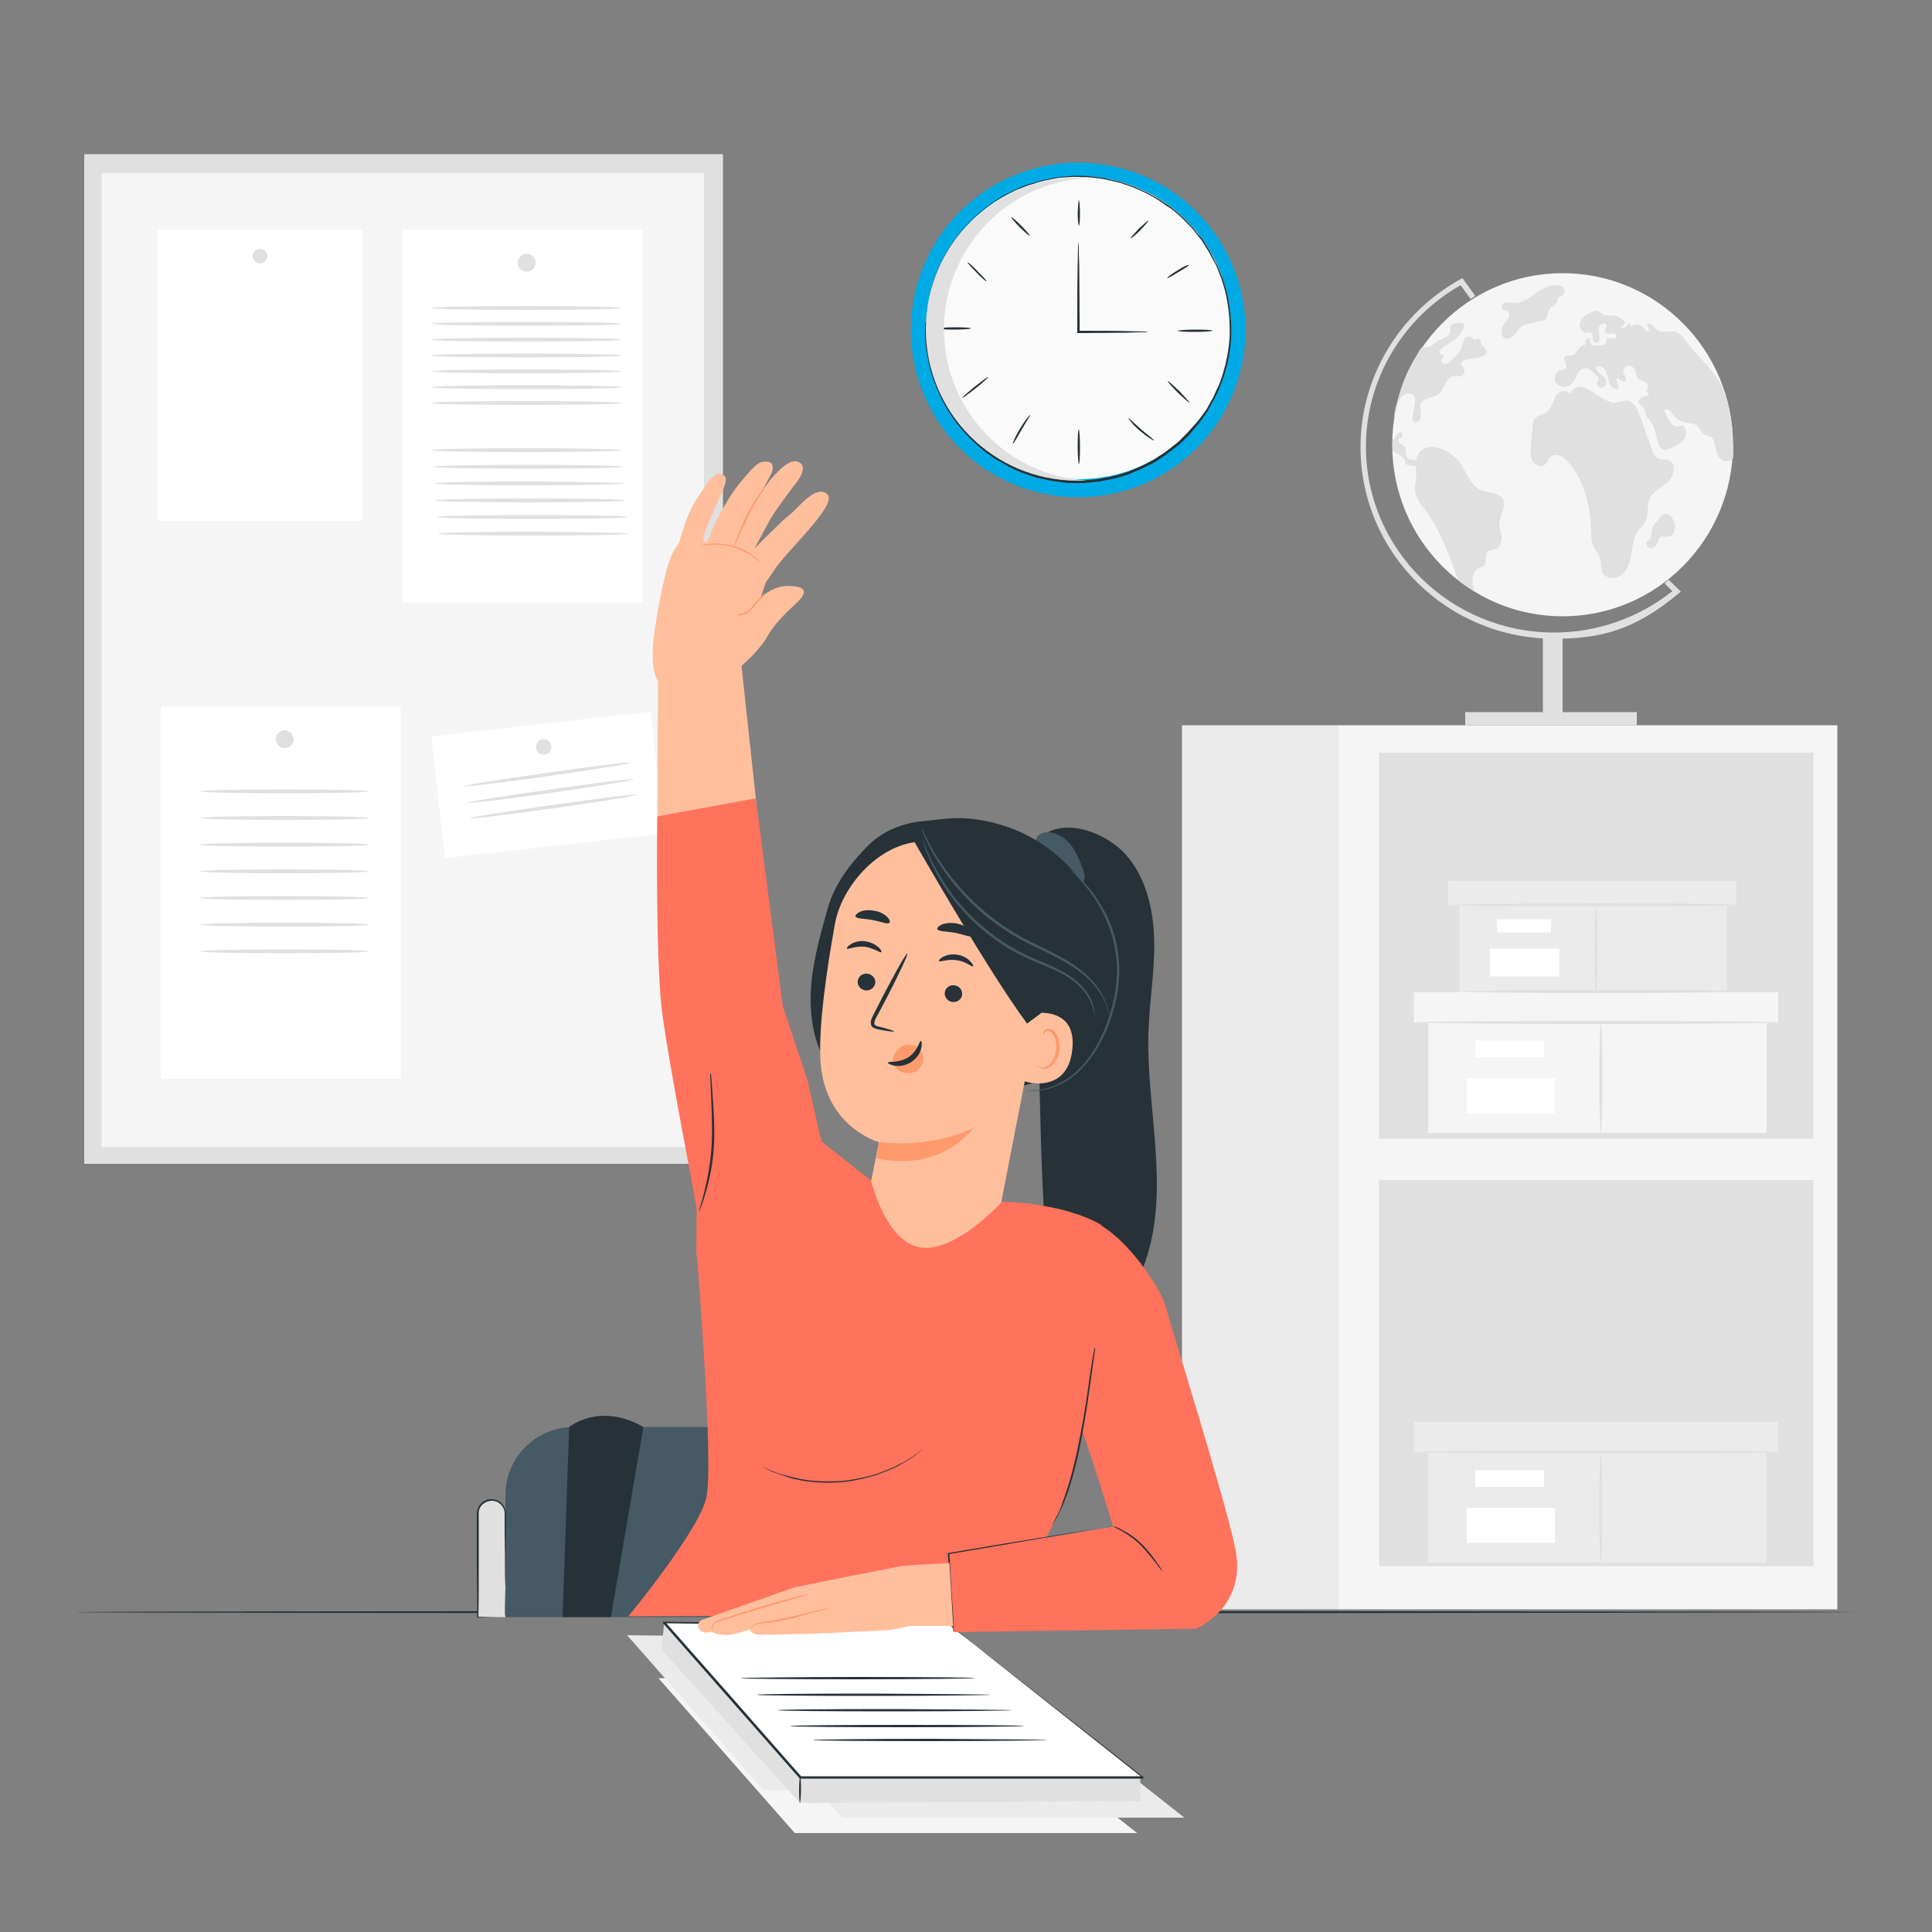 <?xml version="1.0" encoding="utf-8"?>
<!-- Generator: Adobe Illustrator 24.2.3, SVG Export Plug-In . SVG Version: 6.00 Build 0)  -->
<!DOCTYPE svg PUBLIC "-//W3C//DTD SVG 1.1//EN" "http://www.w3.org/Graphics/SVG/1.1/DTD/svg11.dtd">
<svg version="1.1" id="Layer_1" xmlns:x="http://ns.adobe.com/Extensibility/1.0/" xmlns:i="http://ns.adobe.com/AdobeIllustrator/10.0/" xmlns:graph="http://ns.adobe.com/Graphs/1.0/"
	 xmlns="http://www.w3.org/2000/svg" xmlns:xlink="http://www.w3.org/1999/xlink" x="0px" y="0px" viewBox="0 0 500 500"
	 style="enable-background:new 0 0 500 500;" xml:space="preserve">
<rect x="0" y="0" width="500" height="500" fill="#808080" stroke="none"/>
<style type="text/css">
	.st0{fill:#EBEBEB;}
	.st1{fill:#F5F5F5;}
	.st2{fill:#E0E0E0;}
	.st3{fill:#FFFFFF;}
	.st4{display:none;}
	.st5{display:inline;fill:#F5F5F5;}
	.st6{fill:#263238;}
	.st7{fill:#00AAE4;}
	.st8{fill:#FAFAFA;}
	.st9{fill:#455A64;}
	.st10{fill:#FFBF9D;}
	.st11{fill:#FF9A6C;}
	.st12{fill:#FF725C;}
</style>
<g id="Background_Complete">
	<g>
		<g>
			<g>
				<g>
					<g>
						<rect x="305.9" y="187.7" class="st0" width="40.8" height="228.8"/>
					</g>
				</g>
			</g>
			<g>
				<g>
					<g>
						<rect x="346.5" y="187.7" class="st1" width="129" height="228.8"/>
					</g>
				</g>
			</g>
			<g>
				<g>
					<g>
						<rect x="356.9" y="194.8" class="st2" width="112.4" height="99.9"/>
					</g>
				</g>
			</g>
			<g>
				<g>
					<g>
						<rect x="356.9" y="305.4" class="st2" width="112.4" height="99.9"/>
					</g>
				</g>
			</g>
			<g>
				<g>
					<g>
						<g>
							<g>
								<g>
									<g>
										<g>
											<g>
												<g>
													<g>
														<polygon class="st1" points="369.6,264.7 369.6,293.2 411.2,293.2 457.2,293.2 457.2,264.7 														"/>
													</g>
												</g>
											</g>
										</g>
									</g>
								</g>
							</g>
						</g>
						<g>
							<g>
								<g>
									<g>
										<g>
											<g>
												<g>
													<g>
														<polygon class="st1" points="365.9,256.8 365.9,264.7 460.2,264.7 460.2,256.8 411.2,256.8 														"/>
													</g>
												</g>
											</g>
										</g>
									</g>
								</g>
							</g>
						</g>
						<g>
							<g>
								<g>
									<g>
										<g>
											<g>
												<g>
													<g>
														<polygon class="st1" points="413.1,293.2 457.2,293.2 457.2,264.7 460.2,264.7 460.2,256.8 411.2,256.8 411.2,264 
																													"/>
													</g>
												</g>
											</g>
										</g>
									</g>
								</g>
							</g>
						</g>
						<g>
							<g>
								<g>
									<g>
										<g>
											<g>
												<g>
													<g>
														<rect x="381.8" y="269.3" class="st3" width="17.8" height="4.3"/>
													</g>
												</g>
											</g>
										</g>
									</g>
								</g>
							</g>
						</g>
						<g>
							<g>
								<g>
									<g>
										<g>
											<g>
												<g>
													<g>
														<rect x="379.6" y="279" class="st3" width="22.8" height="9.1"/>
													</g>
												</g>
											</g>
										</g>
									</g>
								</g>
							</g>
						</g>
					</g>
				</g>
				<g>
					<g>
						<g>
							<g>
								<path class="st2" d="M461,264.6c0,0.2-21.2,0.4-47.3,0.4c-26.1,0-47.3-0.2-47.3-0.4c0-0.2,21.2-0.4,47.3-0.4
									S461,264.4,461,264.6z"/>
							</g>
						</g>
					</g>
				</g>
				<g>
					<g>
						<g>
							<g>
								<path class="st2" d="M414.3,293.1c-0.2,0-0.4-6.3-0.4-14.1c0-7.8,0.2-14.1,0.4-14.1s0.4,6.3,0.4,14.1
									C414.7,286.8,414.5,293.1,414.3,293.1z"/>
							</g>
						</g>
					</g>
				</g>
			</g>
			<g>
				<g>
					<g>
						<g>
							<g>
								<g>
									<g>
										<g>
											<g>
												<g>
													<g>
														<polygon class="st0" points="369.6,375.9 369.6,404.4 411.2,404.4 457.2,404.4 457.2,375.9 														"/>
													</g>
												</g>
											</g>
										</g>
									</g>
								</g>
							</g>
						</g>
						<g>
							<g>
								<g>
									<g>
										<g>
											<g>
												<g>
													<g>
														<polygon class="st0" points="365.9,368 365.9,375.9 460.2,375.9 460.2,368 411.2,368 														"/>
													</g>
												</g>
											</g>
										</g>
									</g>
								</g>
							</g>
						</g>
						<g>
							<g>
								<g>
									<g>
										<g>
											<g>
												<g>
													<g>
														<polygon class="st0" points="413.1,404.4 457.2,404.4 457.2,375.9 460.2,375.9 460.2,368 411.2,368 411.2,375.2 
																													"/>
													</g>
												</g>
											</g>
										</g>
									</g>
								</g>
							</g>
						</g>
						<g>
							<g>
								<g>
									<g>
										<g>
											<g>
												<g>
													<g>
														<rect x="381.8" y="380.5" class="st3" width="17.8" height="4.3"/>
													</g>
												</g>
											</g>
										</g>
									</g>
								</g>
							</g>
						</g>
						<g>
							<g>
								<g>
									<g>
										<g>
											<g>
												<g>
													<g>
														<rect x="379.6" y="390.2" class="st3" width="22.8" height="9.1"/>
													</g>
												</g>
											</g>
										</g>
									</g>
								</g>
							</g>
						</g>
					</g>
				</g>
				<g>
					<g>
						<g>
							<g>
								<path class="st2" d="M460.9,375.8c0,0.2-21.2,0.4-47.3,0.4c-26.1,0-47.3-0.2-47.3-0.4c0-0.2,21.2-0.4,47.3-0.4
									C439.8,375.4,460.9,375.6,460.9,375.8z"/>
							</g>
						</g>
					</g>
				</g>
				<g>
					<g>
						<g>
							<g>
								<path class="st2" d="M414.3,404.3c-0.2,0-0.4-6.3-0.4-14.1c0-7.8,0.2-14.1,0.4-14.1s0.4,6.3,0.4,14.1
									C414.7,398,414.5,404.3,414.3,404.3z"/>
							</g>
						</g>
					</g>
				</g>
			</g>
			<g>
				<g>
					<g>
						<g>
							<g>
								<g>
									<g>
										<g>
											<g>
												<g>
													<g>
														<polygon class="st0" points="377.7,234.3 377.7,256.8 410.6,256.8 446.9,256.8 446.9,234.3 														"/>
													</g>
												</g>
											</g>
										</g>
									</g>
								</g>
							</g>
						</g>
						<g>
							<g>
								<g>
									<g>
										<g>
											<g>
												<g>
													<g>
														<polygon class="st0" points="374.8,228 374.8,234.3 449.3,234.3 449.3,228 410.6,228 														"/>
													</g>
												</g>
											</g>
										</g>
									</g>
								</g>
							</g>
						</g>
						<g>
							<g>
								<g>
									<g>
										<g>
											<g>
												<g>
													<g>
														<polygon class="st0" points="412.1,256.8 446.9,256.8 446.9,234.3 449.3,234.3 449.3,228 410.6,228 410.6,233.7 
																													"/>
													</g>
												</g>
											</g>
										</g>
									</g>
								</g>
							</g>
						</g>
						<g>
							<g>
								<g>
									<g>
										<g>
											<g>
												<g>
													<g>
														<rect x="387.4" y="237.9" class="st3" width="14" height="3.4"/>
													</g>
												</g>
											</g>
										</g>
									</g>
								</g>
							</g>
						</g>
						<g>
							<g>
								<g>
									<g>
										<g>
											<g>
												<g>
													<g>
														<rect x="385.6" y="245.5" class="st3" width="18" height="7.2"/>
													</g>
												</g>
											</g>
										</g>
									</g>
								</g>
							</g>
						</g>
					</g>
				</g>
				<g>
					<g>
						<g>
							<g>
								<path class="st2" d="M449.9,234.2c0,0.2-16.7,0.4-37.4,0.4c-20.7,0-37.4-0.2-37.4-0.4s16.7-0.4,37.4-0.4
									C433.2,233.8,449.9,233.9,449.9,234.2z"/>
							</g>
						</g>
					</g>
				</g>
				<g>
					<g>
						<g>
							<g>
								<path class="st2" d="M413,256.7c-0.2,0-0.4-5-0.4-11.2s0.2-11.2,0.4-11.2c0.2,0,0.4,5,0.4,11.2
									C413.4,251.7,413.2,256.7,413,256.7z"/>
							</g>
						</g>
					</g>
				</g>
				<g>
					<g>
						<g>
							<g>
								<path class="st2" d="M449.7,256.6c0,0.2-16.1,0.4-36,0.4s-36-0.2-36-0.4c0-0.2,16.1-0.4,36-0.4
									C433.6,256.1,449.7,256.3,449.7,256.6z"/>
							</g>
						</g>
					</g>
				</g>
			</g>
		</g>
		<g>
			<g>
				<g>
					<g>
						<polygon class="st2" points="404.4,185 399.3,184.3 399.3,164 404.4,164.7 						"/>
					</g>
				</g>
			</g>
			<g>
				<g>
					<g>
						<path class="st2" d="M402.2,165.3c-27.6,0-50.1-22.2-50.1-49.6c0-18,9.9-34.6,25.8-43.4l0.6-0.3l3.3,4.6l-1.2,0.8l-2.6-3.6
							c-15.1,8.6-24.5,24.5-24.5,41.8c0,26.5,21.8,48.1,48.7,48.1c11.1,0,21.9-3.8,30.6-10.7l-2-2l1-1l3.2,3.1l-0.6,0.5
							C423,163.1,414.3,165.3,402.2,165.3z"/>
					</g>
				</g>
			</g>
			<g>
				<g>
					<g>
						<rect x="379.2" y="184.3" class="st2" width="44.4" height="3.4"/>
					</g>
				</g>
			</g>
			<g>
				<g>
					<ellipse class="st1" cx="404.4" cy="115.1" rx="44.1" ry="44.4"/>
				</g>
				<g>
					<path class="st2" d="M388.1,134.9c0.2-1.9,1.7-3.9,0.9-5.6c-1-1.9-3.8-1.6-5.8-2.5c-2.8-1.2-3.6-4.7-5.4-7.1
						c-1.6-2.2-5.4-4.6-8.3-3.9c-2.1,0.5-2.8,1.7-3,3.3c-0.1,0-0.2,0-0.3,0c-0.8-0.1-1.7-0.1-2.1-0.8c-0.5-0.7,0-1.9-0.5-2.6
						c-0.3-0.4-0.7-0.6-1.1-0.8c-0.4-0.3-0.7-0.8-0.5-1.2c0.2-0.3,0.7-0.4,0.9-0.7c0.2-0.3,0.2-0.6,0-0.9c-0.8-0.9-1.7,1-2.1,1.4
						c-0.1,0.1-0.2,0.2-0.4,0.3l0,0c0,0.1,0,0.2,0,0.2c0,0.3,0,0.5,0,0.8s0,0.5,0,0.8c0,0.2,0,0.4,0,0.6s0,0.4,0,0.6
						c0.5,0.2,0.9,0.4,1.4,0.7c0.9,0.5,1.8,1.2,1.9,2.1c0,0.2,0,0.3,0.1,0.5c0.1,0.1,0.3,0.2,0.4,0.2c0.7,0.2,1.5,0.3,2.2,0.3
						c0,0.9,0.1,1.8,0.1,2.7c0,1.3-0.4,2.5-0.3,3.8c0.2,1.8,1.4,3.3,2.5,4.7c4.1,5.5,6.3,11.8,8.7,18.3l0,0c0.4,0.4,1.1,0.8,1.5,1.2
						c0.4,0.3,0.7,0.5,1.1,0.7c0.4,0.3,0.7,0.5,1.1,0.7c0.3,0.2,0.3,0.2,0.6,0.4c0-0.1,0,0.1,0,0c-1-2.1-1-5.1,1.1-6.1
						c0.4-0.2,0.9-0.3,1.2-0.6c0.9-0.9,0.2-2.7,1.1-3.6c0.5-0.5,1.3-0.5,2-0.7c1.2-0.5,1.5-2,1.5-3.3
						C388.3,137.5,387.9,136.2,388.1,134.9z"/>
				</g>
				<g>
					<path class="st2" d="M363,102.4c0.8-0.7,2.2-0.8,2.9,0.1c0.5,0.6,0.3,1.5,0.2,2.3c-0.2,1-0.3,2.1-0.5,3.1c0,0.3-0.1,0.6,0,0.9
						c0.3,0.7,1.4,0.5,1.8-0.1s0.4-1.4,0.3-2.1s-0.3-1.5,0-2.1c0.7-1.7,3.2-1.4,4.6-2.5c0.9-0.7,1.3-1.8,1.8-2.8s1.4-2,2.5-1.9
						c0.4,0,0.7,0.2,1.1,0.1c1.1,0,1.7-1.6,1-2.4c-0.2-0.2-0.4-0.3-0.5-0.5c-0.2-0.4,0-0.8,0.3-1.1c0.3-0.2,0.8-0.3,1.2-0.4
						c0.9-0.2,1.9-0.3,2.8-0.4c1-0.2,2.4-0.7,2.2-1.7c-0.1-0.9-1.3-1.3-1.5-2.2c0-0.2,0-0.5-0.1-0.7c-0.3-0.6-1.1-0.3-1.7,0
						c-0.2-0.8-1.4-1.2-2.1-0.7c-0.6,0.5-0.6,1.3-0.8,2c-0.5,1.7-1.8,2.9-3.1,4.1c-0.4,0.4-0.9,0.8-1.5,0.8s-1.2-0.6-0.9-1.1
						c0.2-0.3,0.7-0.6,0.6-0.9c-0.1-0.5-0.9-0.5-1.1-0.9c0.3-1.4,1.9-2,3.1-2.7c1.5-0.9,2.6-2.3,3.2-3.9c0.1-0.3,0.2-0.6,0-0.8
						c-0.2-0.3-0.6-0.4-1-0.4c-0.9,0-2.1,0.1-2.4,1c-0.2,0.5,0,1-0.2,1.5c-0.3,1.5-2.3,1.6-3.5,2.5c-0.5,0.3-0.8,0.8-1.4,1.1
						c-0.6,0.3-1.2,0.3-1.9,0.3c-0.1,0-0.4,0-0.5,0c-0.4,0.5-0.7,1-1,1.6c-0.4,0.6-0.7,1.2-1,1.7c-1.6,2.7-2.8,5.6-3.7,8.6
						c-0.3,1-0.6,2.2-0.9,3.2c-0.3,1.1-0.4,2.1-0.6,3.2c0.4-0.9,0.6-2,0.8-2.8C361.9,104.2,362.2,103.1,363,102.4z"/>
				</g>
				<g>
					<path class="st2" d="M400.1,82.5c0.4-0.5,0.3-1.3,0.6-2c0.4-1,1.8-1.4,2.3-2.5c0.2-0.4,0.2-0.9,0.6-1.2c0.3-0.2,0.7-0.3,1-0.5
						c0.6-0.5,0.4-1.6-0.3-2.1c-1.7-1.1-4.9,0.2-6.4,1.3c-1.9,1.4-3.8,3.1-6.4,2.9c-0.7,0-1.4-0.2-2.1,0s-1.1,1.2-0.5,1.7
						c0.3,0.2,0.8,0.2,1.1,0.3c0.7,0.3,0.7,1.3,0.4,1.9c-0.3,0.7-0.9,1.1-1.3,1.8c-0.4,0.6-0.5,1.3-0.5,2c0,0.5,0.2,1,0.6,1.3
						c0.8,0.6,2,0.1,2.7-0.7c0.7-0.8,1.1-1.7,2-2.3c0.4-0.3,0.9-0.4,1.4-0.5c1.1-0.3,2.2-0.5,3.3-0.8
						C399.2,83.1,399.8,82.9,400.1,82.5z"/>
				</g>
				<g>
					<path class="st2" d="M448.5,114.8c0-0.6,0-1.3-0.1-1.9c0-0.6-0.1-1.3-0.1-1.9c0-0.5-0.1-1-0.2-1.5s-0.1-1.1-0.2-1.6
						c-0.3-1.6-0.5-2.9-1-4.4c-0.2-0.6-0.4-1.2-0.6-1.8c-0.2-0.6-0.4-1.1-0.6-1.7l0,0l0,0c-0.2-0.4-0.5-0.8-0.7-1.2
						c-2.4-3.9-6-6.9-8.7-10.6c-0.9-1.2-1.6-2.2-3.1-2.4c-2.3-0.4-3.5,1-5.1-1.2c-0.4-0.6-1.2-1.1-1.9-0.8c0.2,0.5,0.3,0.9,0.5,1.4
						c0,0.1,0.1,0.2,0.1,0.3c0,0.3-0.5,0.4-0.8,0.2c-0.3-0.2-0.4-0.5-0.6-0.8c-0.7-1-2.4-1.2-3.3-0.3c0-0.4-0.3-0.9-0.7-1
						c-0.1,0.9-1.1,1.5-1.9,1.2c-0.1-0.4,0.6-0.5,0.9-0.9c0.2-0.3,0-0.8-0.4-1.1c-0.8-0.7-1.9-1.2-3-1.2c-0.7,0-1.5,0.1-2.1-0.2
						c-0.4-0.2-0.6-0.6-1-0.8c-0.8-0.4-1.7,0-2.5,0.4c-1.1,0.6-2.2,1.3-2.5,2.5c-0.4,1.2,0.5,2.7,1.7,2.6c0.3,0,0.6-0.2,0.9-0.1
						c0.4,0.1,0.6,0.6,0.7,1.1c0,0.4,0,0.9,0.2,1.3s0.8,0.6,1.1,0.2c0.6-0.5,0.5-1.5,0.4-2.2c-0.1-0.8-0.3-1.6,0.2-2.3
						c0.5-0.6,1.8-0.4,1.7,0.3c-0.1,0.5-0.6,0.8-0.6,1.3s0.6,0.7,1.1,0.7s1-0.2,1.4-0.1c0.5,0.1,0.8,0.7,0.5,1.1
						c-0.6,0.7-2.1-0.5-2.4,0.3c-0.1,0.2,0,0.4,0,0.7c-0.1,0.7-0.9,0.9-1.6,1s-1.4,0.1-2-0.1c-0.6-0.3-1-1.1-0.7-1.7
						c-0.3-0.3-0.9,0-1.1,0.4s-0.1,0.8-0.1,1.3c-0.7-0.2-1.4,0.5-1.8,1.1s-0.8,1.3-1.5,1.5s-1.7-0.1-2.1,0.6
						c-0.5,0.8,0.9,1.9,0.4,2.7c-0.3,0.5-0.9,0.5-1.5,0.6c-1.4,0.4-1.9,2.4-0.9,3.5c0.9,1.1,2.9,1,3.9,0c0.7-0.7,1-1.7,1.5-2.6
						s1.5-1.6,2.4-1.4c0.4,0.1,0.7,0.4,1,0.6c0.5,0.4,0.9,0.8,1.4,1.2c0.3,0.3,0.6,0.6,0.6,1c0,0.3-0.3,0.6-0.4,0.9
						c-0.3,0.8,0.9,1.6,1.7,1.2c0.8-0.5,0.9-1.6,0.3-2.4c-0.7-1-2.4-1.5-2.3-2.7c0.8-0.7,2.2,0,2.6,1c0.5,1,0.5,2.1,0.9,3.1
						s1.6,1.9,2.5,1.4c-0.3-0.9-0.5-1.7-0.7-2.6c0.6-0.5,1.3,0.9,2.1,0.7c0.4-0.1,0.5-0.8,0.3-1.2c-0.2-0.4-0.5-0.8-0.6-1.3
						c-0.1-0.9,0.8-1.6,1.7-1.5c0.9,0.1,1.5,1,1.6,1.8c0.1,0.3,0.1,0.7,0.2,1c0.3,0.7,1.2,0.9,1.8,1.2c0.7,0.3,1.4,1,1.1,1.7
						c-0.1,0.3-0.4,0.6-0.3,0.9s0.5,0.4,0.5,0.7c0,0.2-0.2,0.3-0.4,0.4c-0.5,0.2-1,0.3-1.4,0.5s-0.9,0.6-0.8,1.1
						c0.1,0.7,0.9,1,1.3,1.6s0.3,1.3,0.6,1.9c0.2,0.6,0.7,1,1.1,1.5c1.2,1.6,1.4,3.6,2,5.5c0.3,0.8,0.7,1.8,1.6,1.9
						c0.5,0.1,0.9-0.1,1.4-0.3c1.2-0.5,2.5-1,3.4-2s1.2-2.7,0.3-3.7c-0.1-0.1-0.3-0.3-0.4-0.3c-0.2,0-0.4,0.1-0.7,0.2
						c-0.6,0.3-1.4,0-1.9-0.4c-0.5-0.5-0.8-1.1-1.2-1.7c-0.3-0.7-0.7-1.4-1-2.1c0.4-0.3,1.1-0.2,1.5,0.1c0.4,0.3,0.7,0.8,1,1.3
						c1,1.3,2.7,1.9,4.4,2.1c0.4,0,0.9,0.1,1.2,0.3c1.2,0.6,1.6,2.4,2.9,2.8c0.4,0.1,0.8,0.1,1.1,0.3c0.5,0.2,0.8,0.8,0.9,1.4
						c0.3,1,0.4,2.1,0.8,3.1s1.3,1.9,2.4,1.9c0.7,0,1.3-0.3,1.7-0.8c0.1-1,0.1-2,0.1-2.9C448.5,115.2,448.5,115,448.5,114.8z"/>
				</g>
				<g>
					<path class="st2" d="M430.6,133.1c-0.7,0.1-0.8,0.5-1.1,1c-0.5,0.6-1.1,1.3-1.6,1.9c-0.7,1.1-0.1,2.7-1,3.6
						c-0.2,0.2-0.4,0.3-0.6,0.5c-0.4,0.4-0.2,1.2,0.2,1.5c0.5,0.4,1.1,0.3,1.6,0s0.8-0.8,1-1.4c0.1-0.4,0.2-0.9,0.5-1.1
						c0.5-0.5,1.4-0.1,2.1-0.2C434.8,138.5,433.5,132.5,430.6,133.1z"/>
				</g>
				<g>
					<path class="st2" d="M431.6,124.8c1.7-1.5,2.4-4.9,0.3-5.7c-0.8-0.3-1.8-0.1-2.6-0.4c-1.1-0.4-1.6-1.6-1.9-2.7
						c-1-2.8-2-5.6-3-8.4c-0.6-1.7-1.5-3.6-3.3-3.9c-1-0.1-2,0.3-3,0.5c-3.4,0.6-9.2-7.7-11.9-2.1c-0.4-1.5-2.8-1-3.6,0.4
						c-0.8,1.4-1,3.1-2.2,4.1c-1,0.7-2.4,0.8-3.1,1.7c-0.6,0.6-0.6,1.5-0.7,2.4c-0.1,1.6-0.3,3.2-0.4,4.8c-0.1,1.3-0.2,2.7,0.4,3.8
						c0.6,1.1,2.3,1.8,3.3,0.9c0.4-0.4,0.6-1,1-1.5c0.6-0.8,1.6-1.1,2.6-0.9c0.8,0.2,1.4,0.8,2,1.4c4.5,4.8,6.1,11.7,6.3,18.3
						c0,1.2,0,2.4,0.5,3.6c0.5,1.3,1.6,2.4,1.9,3.8c0.2,1.1,0,2.2,0.5,3.2c0.8,1.8,3.6,1.9,5.1,0.6c1.5-1.3,2-3.4,2.4-5.4
						c0.3-2,0.5-4.1,1.6-5.7c0.7-1,1.7-1.9,2.2-3c0.7-1.6,0.2-3.5,0.8-5.1C427.5,127.2,429.9,126.3,431.6,124.8z"/>
				</g>
			</g>
		</g>
	</g>
	<g>
		<g>
			<g>
				<g>
					<rect x="21.8" y="39.9" class="st2" width="165.3" height="261.3"/>
				</g>
			</g>
		</g>
		<g>
			<g>
				<g>
					<rect x="26.3" y="44.8" class="st1" width="155.9" height="252.1"/>
				</g>
			</g>
		</g>
		<g>
			<g>
				<g>
					<g>
						<rect x="104.2" y="59.5" class="st3" width="62.1" height="96.4"/>
					</g>
				</g>
			</g>
			<g>
				<g>
					<g>
						<path class="st2" d="M138.6,68c0,1.3-1,2.3-2.3,2.3s-2.3-1-2.3-2.3s1-2.3,2.3-2.3S138.6,66.7,138.6,68z"/>
					</g>
				</g>
			</g>
		</g>
		<g>
			<g>
				<g>
					<g>
						<rect x="41.6" y="182.8" class="st3" width="62.1" height="96.4"/>
					</g>
				</g>
			</g>
			<g>
				<g>
					<g>
						<path class="st2" d="M76,191.3c0,1.3-1,2.3-2.3,2.3s-2.3-1-2.3-2.3s1-2.3,2.3-2.3C74.9,189,76,190,76,191.3z"/>
					</g>
				</g>
			</g>
		</g>
		<g>
			<g>
				<g>
					<g>
						<rect x="40.7" y="59.5" class="st3" width="53.1" height="75.3"/>
					</g>
				</g>
			</g>
			<g>
				<g>
					<g>
						<path class="st2" d="M69.2,66.3c0,1.1-0.9,1.9-1.9,1.9c-1.1,0-1.9-0.9-1.9-1.9c0-1.1,0.9-1.9,1.9-1.9
							C68.3,64.4,69.2,65.3,69.2,66.3z"/>
					</g>
				</g>
			</g>
		</g>
		<g>
			<g>
				<g>
					<g>
						
							<rect x="113.2" y="187.2" transform="matrix(0.994 -0.112 0.112 0.994 -21.869 17.17)" class="st3" width="57.1" height="31.7"/>
					</g>
				</g>
			</g>
			<g>
				<g>
					<g>
						<path class="st2" d="M142.7,193.3c0,1.1-0.9,2-2,2s-2-0.9-2-2s0.9-2,2-2S142.7,192.2,142.7,193.3z"/>
					</g>
				</g>
			</g>
		</g>
		<g>
			<g>
				<g>
					<g>
						<path class="st2" d="M95.4,204.8c0,0.3-9.8,0.5-21.8,0.5s-21.8-0.2-21.8-0.5s9.8-0.5,21.8-0.5
							C85.7,204.3,95.4,204.5,95.4,204.8z"/>
					</g>
				</g>
			</g>
		</g>
		<g>
			<g>
				<g>
					<g>
						<path class="st2" d="M95.4,211.7c0,0.3-9.8,0.5-21.8,0.5s-21.8-0.2-21.8-0.5s9.8-0.5,21.8-0.5
							C85.7,211.2,95.4,211.4,95.4,211.7z"/>
					</g>
				</g>
			</g>
		</g>
		<g>
			<g>
				<g>
					<g>
						<path class="st2" d="M95.4,218.6c0,0.3-9.8,0.5-21.8,0.5s-21.8-0.2-21.8-0.5s9.8-0.5,21.8-0.5
							C85.7,218.1,95.4,218.3,95.4,218.6z"/>
					</g>
				</g>
			</g>
		</g>
		<g>
			<g>
				<g>
					<g>
						<path class="st2" d="M95.4,225.5c0,0.3-9.8,0.5-21.8,0.5s-21.8-0.2-21.8-0.5s9.8-0.5,21.8-0.5C85.7,225,95.4,225.2,95.4,225.5
							z"/>
					</g>
				</g>
			</g>
		</g>
		<g>
			<g>
				<g>
					<g>
						<path class="st2" d="M95.4,232.4c0,0.3-9.8,0.5-21.8,0.5s-21.8-0.2-21.8-0.5s9.8-0.5,21.8-0.5
							C85.7,231.9,95.4,232.1,95.4,232.4z"/>
					</g>
				</g>
			</g>
		</g>
		<g>
			<g>
				<g>
					<g>
						<path class="st2" d="M95.4,239.3c0,0.3-9.8,0.5-21.8,0.5s-21.8-0.2-21.8-0.5s9.8-0.5,21.8-0.5C85.7,238.8,95.4,239,95.4,239.3
							z"/>
					</g>
				</g>
			</g>
		</g>
		<g>
			<g>
				<g>
					<g>
						<path class="st2" d="M95.4,246.2c0,0.3-9.8,0.5-21.8,0.5s-21.8-0.2-21.8-0.5s9.8-0.5,21.8-0.5
							C85.7,245.7,95.4,245.9,95.4,246.2z"/>
					</g>
				</g>
			</g>
		</g>
		<g>
			<g>
				<g>
					<g>
						<path class="st2" d="M163.1,197.4c0,0.3-9.6,1.8-21.5,3.5s-21.6,2.8-21.6,2.6c0-0.3,9.6-1.8,21.5-3.5S163.1,197.1,163.1,197.4
							z"/>
					</g>
				</g>
			</g>
		</g>
		<g>
			<g>
				<g>
					<g>
						<path class="st2" d="M164,201.7c0,0.3-9.6,1.8-21.5,3.5s-21.6,2.8-21.6,2.6c0-0.3,9.6-1.8,21.5-3.5
							C154.2,202.6,163.9,201.4,164,201.7z"/>
					</g>
				</g>
			</g>
		</g>
		<g>
			<g>
				<g>
					<g>
						<path class="st2" d="M164.7,205.7c0,0.3-9.6,1.8-21.5,3.5s-21.6,2.8-21.6,2.6c0-0.3,9.6-1.8,21.5-3.5
							C155,206.6,164.7,205.4,164.7,205.7z"/>
					</g>
				</g>
			</g>
		</g>
		<g>
			<g>
				<g>
					<g>
						<path class="st2" d="M160.9,79.7c0,0.3-11,0.5-24.6,0.5s-24.6-0.2-24.6-0.5s11-0.5,24.6-0.5S160.9,79.4,160.9,79.7z"/>
					</g>
				</g>
			</g>
		</g>
		<g>
			<g>
				<g>
					<g>
						<path class="st2" d="M160.9,83.8c0,0.3-11,0.5-24.6,0.5s-24.6-0.2-24.6-0.5s11-0.5,24.6-0.5S160.9,83.5,160.9,83.8z"/>
					</g>
				</g>
			</g>
		</g>
		<g>
			<g>
				<g>
					<g>
						<path class="st2" d="M160.9,87.9c0,0.3-11,0.5-24.6,0.5s-24.6-0.2-24.6-0.5s11-0.5,24.6-0.5S160.9,87.6,160.9,87.9z"/>
					</g>
				</g>
			</g>
		</g>
		<g>
			<g>
				<g>
					<g>
						<path class="st2" d="M160.9,92c0,0.3-11,0.5-24.6,0.5s-24.6-0.2-24.6-0.5s11-0.5,24.6-0.5S160.9,91.7,160.9,92z"/>
					</g>
				</g>
			</g>
		</g>
		<g>
			<g>
				<g>
					<g>
						<path class="st2" d="M160.9,96.1c0,0.3-11,0.5-24.6,0.5s-24.6-0.2-24.6-0.5s11-0.5,24.6-0.5S160.9,95.8,160.9,96.1z"/>
					</g>
				</g>
			</g>
		</g>
		<g>
			<g>
				<g>
					<g>
						<path class="st2" d="M160.9,100.2c0,0.3-11,0.5-24.6,0.5s-24.6-0.2-24.6-0.5s11-0.5,24.6-0.5S160.9,99.9,160.9,100.2z"/>
					</g>
				</g>
			</g>
		</g>
		<g>
			<g>
				<g>
					<g>
						<path class="st2" d="M160.9,104.3c0,0.3-11,0.5-24.6,0.5s-24.6-0.2-24.6-0.5s11-0.5,24.6-0.5S160.9,104,160.9,104.3z"/>
					</g>
				</g>
			</g>
		</g>
		<g>
			<g>
				<g>
					<g>
						<path class="st2" d="M160.9,116.5c0,0.3-11,0.5-24.6,0.5s-24.6-0.2-24.6-0.5s11-0.5,24.6-0.5S160.9,116.2,160.9,116.5z"/>
					</g>
				</g>
			</g>
		</g>
		<g>
			<g>
				<g>
					<g>
						<path class="st2" d="M161.2,120.8c0,0.3-11,0.5-24.6,0.5s-24.6-0.2-24.6-0.5s11-0.5,24.6-0.5S161.2,120.5,161.2,120.8z"/>
					</g>
				</g>
			</g>
		</g>
		<g>
			<g>
				<g>
					<g>
						<path class="st2" d="M161.6,125.1c0,0.3-11,0.5-24.6,0.5s-24.6-0.2-24.6-0.5s11-0.5,24.6-0.5
							C150.6,124.7,161.6,124.9,161.6,125.1z"/>
					</g>
				</g>
			</g>
		</g>
		<g>
			<g>
				<g>
					<g>
						<path class="st2" d="M161.9,129.5c0,0.3-11,0.5-24.6,0.5s-24.6-0.2-24.6-0.5s11-0.5,24.6-0.5S161.9,129.2,161.9,129.5z"/>
					</g>
				</g>
			</g>
		</g>
		<g>
			<g>
				<g>
					<g>
						<path class="st2" d="M162.3,133.8c0,0.3-11,0.5-24.6,0.5s-24.6-0.2-24.6-0.5s11-0.5,24.6-0.5S162.3,133.5,162.3,133.8z"/>
					</g>
				</g>
			</g>
		</g>
		<g>
			<g>
				<g>
					<g>
						<path class="st2" d="M162.6,138.1c0,0.3-11,0.5-24.6,0.5s-24.6-0.2-24.6-0.5s11-0.5,24.6-0.5
							C151.6,137.7,162.6,137.9,162.6,138.1z"/>
					</g>
				</g>
			</g>
		</g>
	</g>
</g>
<g id="Background_Simple" class="st4">
	<path class="st5" d="M425.5,104l-2.1-3.5c-18.1-29.8-50.8-47.8-85.3-45.6c-4.4,0.3-8.8,0.9-13.2,1.8c-31.3,6.7-58.6,30.4-69.9,60.8
		c-6.6,17.9-8.5,38.4-21.1,52.6c-16.4,18.4-44.3,19-68.8,18.3c-24.5-0.8-52.4-0.1-68.8,18.4c-10.2,11.6-13.5,28.1-12.7,43.6
		c2.2,41.1,30.8,77.9,67.3,96.2s79.3,19.9,119.2,11.9c55.9-11.3,109-42.2,140.9-90C443,220.6,451.1,155.6,425.5,104z"/>
	<ellipse class="st5" cx="414.5" cy="356.2" rx="27.9" ry="27.9"/>
	<ellipse class="st5" cx="115.5" cy="76.8" rx="27.9" ry="27.9"/>
</g>
<g id="Table">
	<g>
		<path class="st6" d="M480.5,417.2c0,0.1-103.2,0.3-230.5,0.3s-230.5-0.1-230.5-0.3c0-0.1,103.2-0.3,230.5-0.3
			C377.3,417,480.5,417.1,480.5,417.2z"/>
	</g>
</g>
<g id="Clock">
	<g>
		<g>
			<g>
				<g>
					
						<ellipse transform="matrix(0.254 -0.967 0.967 0.254 125.686 333.522)" class="st7" cx="279" cy="85.3" rx="43.3" ry="43.3"/>
				</g>
			</g>
		</g>
		<g>
			<g>
				<g>
					
						<ellipse transform="matrix(0.707 -0.707 0.707 0.707 21.86 222.38)" class="st8" cx="279.4" cy="84.8" rx="39.2" ry="39.2"/>
				</g>
			</g>
		</g>
		<g>
			<g>
				<g>
					<g>
						<g>
							<g>
								<g>
									<g>
										<g>
											<g>
												<path class="st6" d="M239.8,82.5c0,0,0,0.2,0,0.6s0,1.1,0,1.9c0,0.4,0,0.9,0,1.4s0.1,1.1,0.1,1.7
													c0.1,0.6,0.1,1.2,0.2,1.9c0,0.7,0.2,1.4,0.4,2.2c0.5,3.1,1.7,6.8,3.7,10.7c2,3.9,5,8.1,9.2,11.8
													c0.5,0.5,1.1,0.9,1.6,1.4c0.6,0.4,1.2,0.8,1.8,1.2c0.6,0.4,1.2,0.9,1.8,1.2c0.6,0.4,1.3,0.7,2,1.1
													c0.3,0.2,0.7,0.4,1,0.6c0.4,0.2,0.7,0.3,1.1,0.5c0.7,0.3,1.4,0.6,2.1,0.9s1.5,0.5,2.3,0.8c0.8,0.2,1.5,0.6,2.3,0.7
													c1.6,0.3,3.2,0.8,4.9,0.9c0.8,0.1,1.7,0.2,2.5,0.3c0.9,0,1.7,0,2.6,0c0.4,0,0.9,0,1.3,0s0.9-0.1,1.3-0.1
													c0.9-0.1,1.8-0.1,2.7-0.3c1.8-0.4,3.6-0.6,5.3-1.2l1.3-0.4c0.2-0.1,0.4-0.1,0.7-0.2l0.6-0.3c0.9-0.3,1.7-0.7,2.6-1.1
													s1.7-0.9,2.5-1.3c0.4-0.2,0.9-0.4,1.3-0.7l1.2-0.8c1.7-1,3.1-2.3,4.7-3.5c0.7-0.7,1.4-1.4,2.1-2.1l0.5-0.5l0.5-0.6
													l1-1.1l1-1.1l0.9-1.2l0.9-1.2l0.4-0.6c0.1-0.2,0.3-0.4,0.4-0.7c0.5-0.9,1-1.8,1.5-2.7c0.4-0.9,0.8-1.9,1.3-2.8
													c1.5-3.8,2.5-8,2.8-12.2c0.2-4.2-0.2-8.5-1.2-12.5c-0.3-1-0.6-2-0.9-3c-0.4-1-0.8-1.9-1.1-2.8l-0.3-0.7l-0.4-0.7
													l-0.7-1.3l-0.7-1.3l-0.8-1.3l-0.8-1.3l-0.4-0.6l-0.5-0.6c-0.6-0.8-1.2-1.5-1.8-2.3c-1.4-1.4-2.7-2.9-4.2-4.1l-1.1-0.9
													c-0.4-0.3-0.8-0.6-1.2-0.8c-0.8-0.5-1.5-1.1-2.3-1.6s-1.6-0.9-2.4-1.4l-0.6-0.3c-0.2-0.1-0.4-0.2-0.6-0.3l-1.3-0.6
													c-1.7-0.8-3.4-1.3-5.1-1.9c-0.9-0.2-1.7-0.4-2.6-0.6c-0.4-0.1-0.9-0.2-1.3-0.3s-0.9-0.1-1.3-0.2
													c-0.9-0.1-1.7-0.2-2.6-0.3s-1.7,0-2.6-0.1c-1.7-0.1-3.4,0.1-5,0.2c-0.8,0-1.6,0.3-2.4,0.4c-0.8,0.2-1.6,0.3-2.3,0.5
													c-0.8,0.2-1.5,0.4-2.3,0.7c-0.4,0.1-0.7,0.2-1.1,0.3s-0.7,0.3-1.1,0.4c-0.7,0.3-1.4,0.6-2.1,0.8c-0.7,0.3-1.3,0.7-2,1
													c-0.6,0.3-1.3,0.7-1.9,1c-0.6,0.4-1.2,0.8-1.8,1.1c-4.7,3.1-8.2,6.8-10.7,10.5c-2.5,3.7-4.1,7.2-5,10.1
													c-0.2,0.7-0.5,1.4-0.7,2.1s-0.3,1.3-0.4,1.9c-0.1,0.6-0.3,1.1-0.4,1.6c-0.1,0.5-0.1,1-0.2,1.4c-0.1,0.8-0.2,1.4-0.2,1.9
													C239.9,82.3,239.8,82.5,239.8,82.5s0-0.2,0.1-0.6c0-0.4,0.1-1.1,0.2-1.9c0-0.4,0.1-0.9,0.1-1.4c0.1-0.5,0.2-1,0.3-1.6
													s0.3-1.2,0.4-1.9c0.1-0.7,0.4-1.4,0.6-2.1c0.9-3,2.5-6.5,5-10.2s6-7.5,10.7-10.6c0.6-0.4,1.2-0.8,1.8-1.2
													c0.6-0.4,1.3-0.7,1.9-1c0.7-0.3,1.3-0.7,2-1s1.4-0.6,2.1-0.9c0.4-0.1,0.7-0.3,1.1-0.4c0.4-0.1,0.7-0.2,1.1-0.3
													c0.8-0.2,1.5-0.4,2.3-0.7c0.8-0.2,1.6-0.3,2.4-0.5c0.8-0.1,1.6-0.4,2.4-0.4c1.6-0.1,3.3-0.4,5-0.3c0.9,0,1.7,0,2.6,0.1
													s1.7,0.2,2.6,0.3c0.4,0.1,0.9,0.1,1.3,0.2c0.4,0.1,0.9,0.2,1.3,0.3c0.9,0.2,1.8,0.4,2.6,0.6c1.7,0.6,3.5,1.1,5.2,1.9
													l1.3,0.6c0.2,0.1,0.4,0.2,0.6,0.3l0.6,0.3c0.8,0.5,1.6,0.9,2.5,1.4c0.8,0.5,1.6,1.1,2.4,1.6c0.4,0.3,0.8,0.5,1.2,0.9
													l1.1,0.9c1.5,1.2,2.9,2.7,4.2,4.1c0.6,0.8,1.2,1.6,1.9,2.3l0.5,0.6l0.4,0.6l0.8,1.3l0.8,1.3l0.7,1.4l0.7,1.4l0.4,0.7
													l0.3,0.7c0.4,1,0.8,1.9,1.2,2.9c0.3,1,0.6,2,0.9,3c1,4.1,1.4,8.3,1.2,12.6c-0.3,4.3-1.3,8.5-2.9,12.3
													c-0.4,1-0.8,1.9-1.3,2.9c-0.5,0.9-1,1.8-1.5,2.7c-0.1,0.2-0.2,0.5-0.4,0.7l-0.4,0.6l-0.9,1.3l-0.9,1.2l-1,1.2l-1,1.2
													l-0.5,0.6l-0.5,0.5c-0.7,0.7-1.4,1.4-2.2,2.1c-1.6,1.2-3.1,2.5-4.7,3.5l-1.2,0.8c-0.4,0.3-0.9,0.5-1.3,0.7
													c-0.9,0.4-1.7,0.9-2.6,1.3s-1.8,0.7-2.6,1.1l-0.7,0.3c-0.2,0.1-0.4,0.1-0.7,0.2l-1.3,0.4c-1.8,0.6-3.6,0.8-5.4,1.2
													c-0.9,0.1-1.8,0.2-2.7,0.3c-0.4,0-0.9,0.1-1.3,0.1s-0.9,0-1.3,0c-0.9,0-1.8,0-2.6,0c-0.9,0-1.7-0.2-2.6-0.3
													c-1.7-0.1-3.3-0.6-5-0.9c-0.8-0.1-1.6-0.5-2.4-0.7c-0.8-0.3-1.5-0.5-2.3-0.8c-0.7-0.3-1.5-0.6-2.2-1
													c-0.4-0.2-0.7-0.3-1.1-0.5c-0.3-0.2-0.7-0.4-1-0.6c-0.7-0.4-1.3-0.8-2-1.1c-0.7-0.4-1.2-0.8-1.8-1.2
													c-0.6-0.4-1.2-0.8-1.8-1.3c-0.5-0.5-1.1-0.9-1.6-1.4c-4.2-3.7-7.2-7.9-9.2-11.9s-3.1-7.7-3.6-10.8
													c-0.1-0.8-0.3-1.5-0.4-2.2c-0.1-0.7-0.1-1.3-0.2-1.9c0-0.6-0.1-1.2-0.1-1.7s0-1,0-1.4c0-0.8,0-1.4,0.1-1.9
													C239.8,82.7,239.8,82.5,239.8,82.5z"/>
											</g>
										</g>
									</g>
								</g>
							</g>
						</g>
					</g>
				</g>
			</g>
		</g>
		<g>
			<g>
				<g>
					<g>
						<g>
							<g>
								<g>
									<g>
										<g>
											<g>
												<path class="st6" d="M297.2,85.9c0,0-0.5,0.1-1.4,0.1c-1,0-2.3,0-3.8,0.1c-3.2,0-7.8,0.1-12.9,0.1h-0.3v-0.3
													c0-0.8,0-1.7,0-2.6c0-5.7,0-10.9,0.1-14.6c0-1.8,0.1-3.3,0.1-4.4c0-1,0.1-1.6,0.1-1.6s0.1,0.6,0.1,1.6
													c0,1.1,0,2.6,0.1,4.4c0,3.7,0.1,8.9,0.1,14.6c0,0.9,0,1.7,0,2.6l-0.3-0.3c5.1,0,9.6,0,12.9,0.1c1.6,0,2.8,0.1,3.8,0.1
													C296.7,85.8,297.2,85.9,297.2,85.9z"/>
											</g>
										</g>
									</g>
								</g>
							</g>
						</g>
					</g>
				</g>
			</g>
			<g>
				<g>
					<g>
						<g>
							<g>
								<g>
									<g>
										<g>
											<g>
												<path class="st6" d="M279.2,51.8c0.1,0,0.3,1.5,0.3,3.3s-0.1,3.3-0.3,3.3c-0.1,0-0.3-1.5-0.3-3.3
													C279,53.3,279.1,51.8,279.2,51.8z"/>
											</g>
										</g>
									</g>
								</g>
							</g>
						</g>
					</g>
				</g>
			</g>
			<g>
				<g>
					<g>
						<g>
							<g>
								<g>
									<g>
										<g>
											<g>
												<path class="st6" d="M297.2,57.1c0.1,0.1-0.9,1.2-2.1,2.5c-1.3,1.3-2.4,2.2-2.5,2.1c-0.1-0.1,0.9-1.2,2.1-2.5
													C296,58,297.1,57,297.2,57.1z"/>
											</g>
										</g>
									</g>
								</g>
							</g>
						</g>
					</g>
				</g>
			</g>
			<g>
				<g>
					<g>
						<g>
							<g>
								<g>
									<g>
										<g>
											<g>
												<path class="st6" d="M307.7,68.6c0.1,0.1-1.2,0.9-2.7,1.8s-2.8,1.7-2.9,1.6s1-1.1,2.6-2C306.2,69,307.6,68.4,307.7,68.6
													z"/>
											</g>
										</g>
									</g>
								</g>
							</g>
						</g>
					</g>
				</g>
			</g>
			<g>
				<g>
					<g>
						<g>
							<g>
								<g>
									<g>
										<g>
											<g>
												<path class="st6" d="M313.8,85.6c0,0.1-2,0.3-4.5,0.3s-4.5-0.1-4.5-0.3c0-0.1,2-0.3,4.5-0.3
													C311.8,85.3,313.8,85.4,313.8,85.6z"/>
											</g>
										</g>
									</g>
								</g>
							</g>
						</g>
					</g>
				</g>
			</g>
			<g>
				<g>
					<g>
						<g>
							<g>
								<g>
									<g>
										<g>
											<g>
												<path class="st6" d="M251.3,85c0,0.1-1.9,0.3-4.3,0.3c-2.4,0-4.3-0.1-4.3-0.3c0-0.1,1.9-0.3,4.3-0.3
													C249.4,84.7,251.3,84.8,251.3,85z"/>
											</g>
										</g>
									</g>
								</g>
							</g>
						</g>
					</g>
				</g>
			</g>
			<g>
				<g>
					<g>
						<g>
							<g>
								<g>
									<g>
										<g>
											<g>
												<path class="st6" d="M255.7,97.6c0.1,0.1-1.3,1.4-3.2,2.9s-3.5,2.6-3.5,2.5c-0.1-0.1,1.4-1.4,3.2-2.9
													C254,98.7,255.6,97.5,255.7,97.6z"/>
											</g>
										</g>
									</g>
								</g>
							</g>
						</g>
					</g>
				</g>
			</g>
			<g>
				<g>
					<g>
						<g>
							<g>
								<g>
									<g>
										<g>
											<g>
												<path class="st6" d="M266.6,107.4c0.1,0.1-1,1.7-2.2,3.8c-1.2,2.1-2.2,3.8-2.3,3.7c-0.1-0.1,0.6-1.9,1.9-4
													C265.2,108.9,266.5,107.3,266.6,107.4z"/>
											</g>
										</g>
									</g>
								</g>
							</g>
						</g>
					</g>
				</g>
			</g>
			<g>
				<g>
					<g>
						<g>
							<g>
								<g>
									<g>
										<g>
											<g>
												<path class="st6" d="M279.2,120.1c-0.1,0-0.3-2-0.3-4.5s0.1-4.5,0.3-4.5c0.1,0,0.3,2,0.3,4.5
													C279.5,118,279.4,120.1,279.2,120.1z"/>
											</g>
										</g>
									</g>
								</g>
							</g>
						</g>
					</g>
				</g>
			</g>
			<g>
				<g>
					<g>
						<g>
							<g>
								<g>
									<g>
										<g>
											<g>
												<path class="st6" d="M298.7,114c-0.1,0.1-1.8-0.9-3.7-2.5c-1.9-1.6-3.1-3.3-3-3.3c0.1-0.1,1.5,1.3,3.4,3
													C297.2,112.7,298.8,113.9,298.7,114z"/>
											</g>
										</g>
									</g>
								</g>
							</g>
						</g>
					</g>
				</g>
			</g>
			<g>
				<g>
					<g>
						<g>
							<g>
								<g>
									<g>
										<g>
											<g>
												<path class="st6" d="M307.8,104.2c-0.1,0.1-1.4-1.1-3-2.6c-1.6-1.6-2.7-2.9-2.6-3s1.4,1.1,3,2.6
													C306.7,102.8,307.9,104.1,307.8,104.2z"/>
											</g>
										</g>
									</g>
								</g>
							</g>
						</g>
					</g>
				</g>
			</g>
			<g>
				<g>
					<g>
						<g>
							<g>
								<g>
									<g>
										<g>
											<g>
												<path class="st6" d="M255.3,72.8c-0.1,0.1-1.3-0.9-2.6-2.3c-1.4-1.4-2.4-2.5-2.3-2.6c0.1-0.1,1.3,0.9,2.6,2.3
													C254.4,71.6,255.4,72.7,255.3,72.8z"/>
											</g>
										</g>
									</g>
								</g>
							</g>
						</g>
					</g>
				</g>
			</g>
			<g>
				<g>
					<g>
						<g>
							<g>
								<g>
									<g>
										<g>
											<g>
												<path class="st6" d="M266.5,61c-0.1,0.1-1.3-0.9-2.6-2.2c-1.3-1.3-2.3-2.5-2.2-2.6c0.1-0.1,1.3,0.9,2.6,2.2
													S266.6,60.9,266.5,61z"/>
											</g>
										</g>
									</g>
								</g>
							</g>
						</g>
					</g>
				</g>
			</g>
		</g>
		<g>
			<g>
				<g>
					<path class="st2" d="M244.3,85.2c0-20.8,16.3-37.9,36.8-39.1c-0.8,0-1.5-0.1-2.3-0.1c-21.6,0-39.2,17.5-39.2,39.2
						c0,21.6,17.5,39.2,39.2,39.2c0.8,0,1.6,0,2.3-0.1C260.6,123.1,244.3,106.1,244.3,85.2z"/>
				</g>
			</g>
		</g>
	</g>
</g>
<g id="Sheets">
	<g>
		<polygon class="st1" points="244.5,435.2 170.4,434.3 205.7,474.4 294.3,474.4 		"/>
		<polygon class="st0" points="256.8,431.2 182.7,430.3 218,470.4 306.5,470.4 		"/>
		<polygon class="st0" points="236.4,424.1 162.3,423.2 197.6,463.3 286.1,463.3 		"/>
		<polygon class="st2" points="171.9,419.9 171.2,426.9 207,466.6 295.1,466.1 295.1,459.9 		"/>
		<g>
			<polygon class="st3" points="246,420.8 171.9,419.9 207.2,459.9 295.8,459.9 			"/>
			<g>
				<path class="st6" d="M246,420.8c0,0,0.3,0.2,0.9,0.7c0.6,0.5,1.5,1.2,2.7,2.1c2.3,1.8,5.8,4.5,10.1,7.9
					c8.7,6.8,21.2,16.6,36.2,28.4c0.1,0.1,0.1,0.2,0,0.3c0,0.1-0.1,0.1-0.2,0.1c-21.9,0-48.2,0-76.4,0c-4.1,0-8.2,0-12.2,0
					c-0.1,0-0.1,0-0.2-0.1c-12.8-14.5-24.7-28.1-35.3-40.1c-0.1-0.1-0.1-0.2,0-0.3c0,0,0.1-0.1,0.2-0.1c22.1,0.3,40.7,0.6,53.7,0.8
					c6.5,0.1,11.6,0.2,15.1,0.2c1.7,0,3.1,0.1,4,0.1c0.4,0,0.8,0,1,0C245.9,420.8,246,420.8,246,420.8s-0.1,0-0.4,0
					c-0.2,0-0.6,0-1,0c-0.9,0-2.3,0-4,0c-3.5,0-8.6-0.1-15.1-0.1c-13-0.1-31.5-0.3-53.6-0.6l0.2-0.4c10.6,12,22.6,25.6,35.3,40.1
					l-0.2-0.1c4,0,8.1,0,12.2,0c28.2,0,54.5,0,76.4,0l-0.1,0.4c-14.9-11.8-27.3-21.6-36-28.5c-4.3-3.4-7.7-6.1-10-8
					c-1.1-0.9-2-1.6-2.6-2.1C246.3,421,246,420.8,246,420.8z"/>
			</g>
		</g>
		<g>
			<path class="st6" d="M271,450.3c0,0.1-13.6,0.3-30.3,0.3s-30.3-0.1-30.3-0.3c0-0.1,13.5-0.3,30.3-0.3
				C257.5,450.1,271,450.2,271,450.3z"/>
		</g>
		<g>
			<path class="st6" d="M265.1,446.7c0,0.1-13.6,0.3-30.3,0.3s-30.3-0.1-30.3-0.3s13.5-0.3,30.3-0.3
				C251.6,446.4,265.1,446.5,265.1,446.7z"/>
		</g>
		<g>
			<path class="st6" d="M261.9,442.6c0,0.1-13.6,0.3-30.3,0.3s-30.3-0.1-30.3-0.3s13.5-0.3,30.3-0.3
				C248.4,442.4,261.9,442.5,261.9,442.6z"/>
		</g>
		<g>
			<path class="st6" d="M256.5,438.6c0,0.1-13.6,0.3-30.3,0.3s-30.3-0.1-30.3-0.3s13.5-0.3,30.3-0.3
				C242.9,438.4,256.5,438.5,256.5,438.6z"/>
		</g>
		<g>
			<path class="st6" d="M252.3,434.3c0,0.1-13.6,0.3-30.3,0.3s-30.3-0.1-30.3-0.3c0-0.1,13.5-0.3,30.3-0.3
				C238.7,434,252.3,434.1,252.3,434.3z"/>
		</g>
		<g>
			<path class="st6" d="M207,466.6c-0.1,0-0.2-1.6-0.2-3.5s0.2-3.5,0.3-3.5s0.2,1.6,0.2,3.5C207.3,465.1,207.1,466.6,207,466.6z"/>
		</g>
	</g>
</g>
<g id="Character">
	<g>
		<g>
			<path class="st9" d="M130.8,418.5v-31.6c0-9.7,7.9-17.6,17.6-17.6h96.5c9.7,0,17.6,7.9,17.6,17.6l-0.5,31.6H130.8z"/>
			<g>
				<path class="st2" d="M130.8,418.5h-7.2v-26.7c0-2,1.6-3.6,3.6-3.6l0,0c2,0,3.6,1.6,3.6,3.6V418.5z"/>
				<g>
					<path class="st6" d="M130.8,418.5c0,0,0-0.1,0-0.2c0-0.2,0-0.3,0-0.6c0-0.5,0-1.2,0-2.1c0-1.9,0-4.5-0.1-7.7
						c0-3.2,0-7.1-0.1-11.4c0-1.1,0-2.2,0-3.3c0-0.6,0-1.1,0-1.7c0-0.5-0.2-1.1-0.5-1.5c-0.6-1-1.6-1.6-2.8-1.6
						c-1.1,0-2.3,0.6-2.9,1.5c-0.4,0.6-0.6,1.3-0.5,2c0,0.7,0,1.5,0,2.2c0,1.4,0,2.8,0,4.2c0,2.7,0,5.4,0,7.8c0,4.9,0,9.1-0.1,12.4
						l-0.1-0.1c2.2,0,4,0.1,5.2,0.1c0.6,0,1.1,0,1.4,0C130.6,418.5,130.7,418.5,130.8,418.5c0,0-0.1,0-0.5,0c-0.3,0-0.8,0-1.4,0
						c-1.3,0-3.1,0-5.3,0.1h-0.1v-0.1c0-3.2,0-7.5-0.1-12.4c0-2.5,0-5.1,0-7.8c0-1.4,0-2.8,0-4.2c0-0.7,0-1.4,0-2.2
						c0-0.7,0.2-1.5,0.6-2.2c0.7-1.1,2-1.8,3.3-1.7c1.3,0,2.5,0.7,3.1,1.8c0.3,0.5,0.5,1.1,0.5,1.7s0,1.2,0,1.7c0,1.1,0,2.2,0,3.3
						c0,4.3,0,8.2-0.1,11.5c0,3.2-0.1,5.8-0.1,7.7c0,0.9,0,1.6,0,2.1C130.8,418.3,130.8,418.5,130.8,418.5z"/>
				</g>
			</g>
			<path class="st2" d="M269.1,418.5h-7.2v-26.7c0-2,1.6-3.6,3.6-3.6l0,0c2,0,3.6,1.6,3.6,3.6V418.5z"/>
		</g>
		<path class="st6" d="M145.6,418.5l1.7-49.2c0,0,7.9-6.5,19.2,0l-8.4,49.2H145.6z"/>
	</g>
	<g>
		<g>
			<path class="st10" d="M170.1,217.1l0.2-41.6l21.5-4.1l4.3,39.8C196,211.2,184.9,230,170.1,217.1z"/>
			<path class="st10" d="M170.3,176.3c0,0-2.4-3-0.9-13s3.4-18.5,5.2-21.1l1.2-1.8c0,0,1.5-6.6,4.4-11.1s4.5-7.1,6.4-6.6
				s1.2,2.1,0.7,3.6s-5.6,11.9-5.2,13.4c0.4,1.5,1.2,0.3,1.6-1c0.4-1.2,3.8-9,8.1-14.1c4.2-5.1,4.9-5.2,6.8-5.1
				c1.9,0.1,1.5,2.3,0.8,3.5c-0.3,0.6-2.2,4.1-2.2,4.1s5.9-8.9,9.3-7.6c3.4,1.3-1.1,6.3-1.1,6.3s-4.2,5.5-5.9,8.3
				c-1.6,2.9-4.2,7.8-4.2,7.8s7.3-7.4,9.2-8.8c1.9-1.4,6.6-7.9,9.6-5.2c3,2.7-11.8,15.9-13.8,19.8l-2.1,3l-1.5,4.4
				c0,0,2.9-4,8.6-3.4c5.7,0.5,1,4.2-0.5,5.6c-1.5,1.4-4.8,4.7-6.2,7.4s-6.2,7.6-8.3,8.8c-2.2,1.3-7.1,2.7-7.1,2.7h-12.9V176.3z"/>
			<g>
				<path class="st11" d="M196.8,145.7c-0.1,0.1-0.7-0.7-2-1.6c-0.6-0.5-1.4-0.9-2.3-1.4c-0.9-0.4-2-0.9-3.1-1.2s-2.3-0.5-3.3-0.5
					c-1-0.1-1.9,0-2.7,0c-1.5,0.2-2.5,0.4-2.5,0.4s0.2-0.1,0.6-0.2c0.4-0.1,1-0.3,1.8-0.4c0.8-0.1,1.7-0.2,2.8-0.1
					c1,0.1,2.2,0.2,3.4,0.5s2.2,0.8,3.2,1.2c0.9,0.5,1.7,1,2.3,1.5s1.1,0.9,1.4,1.3C196.6,145.5,196.8,145.7,196.8,145.7z"/>
			</g>
			<g>
				<path class="st11" d="M197.9,126.4c0.1,0-0.5,0.8-1.4,2.1c-0.8,1.3-1.9,3.1-2.9,5.2c-1,2.1-1.9,4-2.5,5.4s-1,2.3-1.1,2.2
					c-0.1,0,0.3-0.9,0.8-2.4c0.6-1.4,1.4-3.4,2.4-5.5c1.1-2.1,2.2-3.9,3.1-5.2c0.4-0.6,0.8-1.1,1.1-1.4
					C197.7,126.6,197.8,126.4,197.9,126.4z"/>
			</g>
			<g>
				<path class="st11" d="M198.1,153.4c0,0-0.3,0.4-0.9,1.1c-0.7,0.8-1.4,1.7-2.2,2.7c-0.5,0.5-0.9,1-1.4,1.3
					c-0.5,0.4-1,0.5-1.5,0.6c-0.9,0.2-1.4,0.2-1.4,0.1c0-0.1,0.5-0.2,1.4-0.4c0.4-0.1,0.9-0.3,1.3-0.6c0.4-0.3,0.9-0.8,1.3-1.3
					c0.9-1,1.7-2,2.3-2.6C197.6,153.7,198,153.4,198.1,153.4z"/>
			</g>
		</g>
		<g>
			<g>
				<g>
					<g>
						<path class="st6" d="M297.2,267.7c0.2-8.2,1.7-16.3,1.5-24.4c-0.2-8.2-2.2-16.7-7.8-22.6c-5.6-5.9-18.4-10.4-23.7-1.5v4.7
							c2.1,31.5,1.2,63.5,3.3,95c0.3,4.1,3.6,7.9,5.4,11.7c1.8,3.7,5.5,6.8,9.7,6.7c5.4-0.2,9.1-5.7,10.8-10.8
							C302.9,307.7,296.7,287.3,297.2,267.7z"/>
					</g>
				</g>
				<g>
					<g>
						<path class="st9" d="M280.2,224.8c-0.8-2.2-1.7-4.4-3.1-6.2c-1.5-1.8-3.6-3.2-6-3.2c-1.1,0-2.3,0.4-2.8,1.4s0,2.5,1.1,2.6
							l0.2,0.2c2,2.5,4.1,5,6.3,7.5c0.5,0.6,1.1,1.3,1.8,1.6c0.7,0.4,1.7,0.4,2.3-0.1C281.1,227.7,280.7,226.1,280.2,224.8z"/>
					</g>
				</g>
				<g>
					<g>
						<path class="st6" d="M283.4,233.5c-6.3-11.2-16.1-18.7-28.7-21.1c-7.1-1.3-10.3-0.4-15.7,0.1s-10.5,2.5-14.3,6.3
							c-4.5,4.5-8.6,9.8-10.4,16c-1.8,6.3-3.6,12.7-4.3,19.3c-0.6,6.6,0,13.4,2.9,19.3l16,5.7c9.1,1.9,18.2,3.8,27.5,3.2
							c9.2-0.6,18.7-3.8,24.8-10.8C289.6,261.9,289.7,244.6,283.4,233.5z"/>
					</g>
				</g>
				<g>
					<g>
						<path class="st10" d="M268.7,230.8l-20.5-12.5l-5.9-0.3c-12.9-2.2-24.3,10.5-26.2,21c-2.1,11.6-4.2,25.9-3.8,34.8
							c0.7,17.9,15.2,21.8,15.2,21.8s-1.9,9.1-3,14.9l9.3,22l24.8-18.7l14.8-76.1C274,234.5,271.9,231.5,268.7,230.8z"/>
					</g>
					<g>
						<g>
							<g>
								<path class="st11" d="M239,274.2c0-0.9-0.3-1.8-0.9-2.5c-1.1-1.3-3-1.8-4.5-1c-1.5,0.7-2.7,2.5-2.7,4.4l0,0
									c0.6,1.2,1.7,2.1,2.9,2.5c0.2,0.1,0.4,0.1,0.6,0.1c1,0.1,2.1,0,3-0.6C238.2,276.4,238.9,275.3,239,274.2z"/>
							</g>
						</g>
					</g>
					<g>
						<g>
							<g>
								<g>
									<g>
										<g>
											<g>
												<g>
													<g>
														<g>
															<g>
																<g>
																	<g>
																		<g>
																			<g>
																				<g>
																					<g>
																						<g>
																							<g>
																								<g>
																									<g>
																										<path class="st6" d="M222,253.8c-0.2,1.2,0.7,2.3,1.9,2.5c1.2,0.2,2.4-0.6,2.6-1.8
																											c0.2-1.2-0.7-2.3-1.9-2.5C223.3,251.8,222.2,252.6,222,253.8z"/>
																									</g>
																								</g>
																							</g>
																						</g>
																					</g>
																				</g>
																			</g>
																		</g>
																	</g>
																</g>
															</g>
														</g>
													</g>
												</g>
											</g>
										</g>
									</g>
								</g>
								<g>
									<g>
										<g>
											<g>
												<g>
													<g>
														<g>
															<g>
																<g>
																	<g>
																		<g>
																			<g>
																				<g>
																					<g>
																						<g>
																							<g>
																								<g>
																									<g>
																										<g>
																											<path class="st6" d="M219.2,245.5c0.2,0.3,2.1-0.7,4.5-0.5c2.4,0.3,4.1,1.7,4.4,1.4
																												c0.1-0.1-0.1-0.7-0.8-1.3s-1.9-1.3-3.4-1.5s-2.8,0.2-3.6,0.7C219.4,244.8,219.1,245.3,219.2,245.5z"/>
																										</g>
																									</g>
																								</g>
																							</g>
																						</g>
																					</g>
																				</g>
																			</g>
																		</g>
																	</g>
																</g>
															</g>
														</g>
													</g>
												</g>
											</g>
										</g>
									</g>
								</g>
								<g>
									<g>
										<g>
											<g>
												<g>
													<g>
														<g>
															<g>
																<g>
																	<g>
																		<g>
																			<g>
																				<g>
																					<g>
																						<g>
																							<g>
																								<g>
																									<g>
																										<path class="st6" d="M231.4,266.9c0-0.1-1.4-0.6-3.9-1.2c-0.6-0.1-1.2-0.3-1.2-0.8
																											c-0.1-0.5,0.2-1.1,0.6-1.8c0.8-1.4,1.5-2.9,2.4-4.5c3.3-6.4,5.8-11.7,5.5-11.8s-3.2,5-6.5,11.4
																											c-0.8,1.6-1.6,3.1-2.3,4.5c-0.3,0.7-0.8,1.4-0.6,2.4c0.1,0.5,0.5,0.9,0.9,1c0.4,0.2,0.7,0.2,1,0.3
																											C229.8,266.9,231.3,267.1,231.4,266.9z"/>
																									</g>
																								</g>
																							</g>
																						</g>
																					</g>
																				</g>
																			</g>
																		</g>
																	</g>
																</g>
															</g>
														</g>
													</g>
												</g>
											</g>
										</g>
									</g>
								</g>
								<g>
									<g>
										<g>
											<g>
												<g>
													<g>
														<g>
															<g>
																<g>
																	<g>
																		<g>
																			<g>
																				<g>
																					<g>
																						<g>
																							<g>
																								<g>
																									<path class="st11" d="M227.6,295.5c0,0,11.7,2.1,24.2-3.5c0,0-7.7,11.4-25,7.8L227.6,295.5z"/>
																								</g>
																							</g>
																						</g>
																					</g>
																				</g>
																			</g>
																		</g>
																	</g>
																</g>
															</g>
														</g>
													</g>
												</g>
											</g>
										</g>
									</g>
								</g>
								<g>
									<g>
										<g>
											<g>
												<g>
													<g>
														<g>
															<g>
																<g>
																	<g>
																		<g>
																			<g>
																				<g>
																					<g>
																						<g>
																							<g>
																								<g>
																									<g>
																										<path class="st6" d="M238.3,269.4c-0.4-0.1-0.7,2.6-3.2,4.2s-5.2,1-5.3,1.4c-0.1,0.2,0.6,0.6,1.7,0.8
																											c1.2,0.2,2.9,0,4.4-1s2.3-2.4,2.5-3.5C238.7,270.1,238.5,269.4,238.3,269.4z"/>
																									</g>
																								</g>
																							</g>
																						</g>
																					</g>
																				</g>
																			</g>
																		</g>
																	</g>
																</g>
															</g>
														</g>
													</g>
												</g>
											</g>
										</g>
									</g>
								</g>
								<g>
									<g>
										<g>
											<g>
												<g>
													<g>
														<g>
															<g>
																<g>
																	<g>
																		<g>
																			<g>
																				<g>
																					<g>
																						<g>
																							<g>
																								<g>
																									<g>
																										<g>
																											<g>
																												<path class="st6" d="M221.4,237.2c0.3,0.6,2.2,0.5,4.4,0.9s3.9,1.2,4.4,0.7c0.2-0.2,0.1-0.8-0.6-1.5
																													c-0.7-0.7-1.9-1.4-3.4-1.6c-1.5-0.3-2.9-0.1-3.7,0.3C221.7,236.4,221.3,236.9,221.4,237.2z"/>
																											</g>
																										</g>
																									</g>
																								</g>
																							</g>
																						</g>
																					</g>
																				</g>
																			</g>
																		</g>
																	</g>
																</g>
															</g>
														</g>
													</g>
												</g>
											</g>
										</g>
									</g>
								</g>
								<g>
									<g>
										<g>
											<g>
												<g>
													<g>
														<g>
															<g>
																<g>
																	<g>
																		<g>
																			<g>
																				<g>
																					<g>
																						<g>
																							<g>
																								<g>
																									<g>
																										<path class="st6" d="M249,257.4c-0.1,1.2-1.3,2.1-2.5,1.9c-1.2-0.1-2.1-1.2-2-2.4
																											c0.1-1.2,1.3-2.1,2.5-1.9C248.2,255.1,249.1,256.2,249,257.4z"/>
																									</g>
																								</g>
																							</g>
																						</g>
																					</g>
																				</g>
																			</g>
																		</g>
																	</g>
																</g>
															</g>
														</g>
													</g>
												</g>
											</g>
										</g>
									</g>
								</g>
								<g>
									<g>
										<g>
											<g>
												<g>
													<g>
														<g>
															<g>
																<g>
																	<g>
																		<g>
																			<g>
																				<g>
																					<g>
																						<g>
																							<g>
																								<g>
																									<g>
																										<g>
																											<path class="st6" d="M251.8,250.1c-0.3,0.2-1.8-1.3-4.2-1.6c-2.4-0.4-4.4,0.6-4.6,0.2
																												c-0.1-0.2,0.3-0.6,1.1-1.1c0.8-0.4,2.2-0.8,3.7-0.5c1.5,0.2,2.7,1,3.3,1.7
																												C251.8,249.5,252,250,251.8,250.1z"/>
																										</g>
																									</g>
																								</g>
																							</g>
																						</g>
																					</g>
																				</g>
																			</g>
																		</g>
																	</g>
																</g>
															</g>
														</g>
													</g>
												</g>
											</g>
										</g>
									</g>
								</g>
								<g>
									<g>
										<g>
											<g>
												<g>
													<g>
														<g>
															<g>
																<g>
																	<g>
																		<g>
																			<g>
																				<g>
																					<g>
																						<g>
																							<g>
																								<g>
																									<g>
																										<g>
																											<g>
																												<path class="st6" d="M251.7,242.2c-0.6,0.5-2.3-0.4-4.6-0.8c-2.2-0.4-4.2-0.3-4.5-0.9
																													c-0.1-0.3,0.2-0.8,1.1-1.2c0.9-0.4,2.3-0.6,3.9-0.3c1.5,0.3,2.8,1,3.5,1.7
																													C251.8,241.4,251.9,242,251.7,242.2z"/>
																											</g>
																										</g>
																									</g>
																								</g>
																							</g>
																						</g>
																					</g>
																				</g>
																			</g>
																		</g>
																	</g>
																</g>
															</g>
														</g>
													</g>
												</g>
											</g>
										</g>
									</g>
								</g>
							</g>
						</g>
					</g>
					<g>
						<g>
							<g>
								<g>
									<g>
										<g>
											<g>
												<g>
													<g>
														<g>
															<g>
																<g>
																	<g>
																		<g>
																			<g>
																				<g>
																					<g>
																						<g>
																							<path class="st10" d="M265.5,266.4c0.2-1.3,2-4.2,3.3-4.3c3.5-0.1,9.7,0.9,8.7,9.6c-1.3,12-13.1,8.2-13,7.8
																								C264.6,279.4,265,270.9,265.5,266.4z"/>
																						</g>
																					</g>
																				</g>
																			</g>
																		</g>
																	</g>
																</g>
															</g>
														</g>
													</g>
												</g>
											</g>
										</g>
									</g>
								</g>
							</g>
						</g>
						<g>
							<g>
								<g>
									<g>
										<g>
											<g>
												<g>
													<g>
														<g>
															<g>
																<g>
																	<g>
																		<g>
																			<g>
																				<g>
																					<g>
																						<g>
																							<g>
																								<path class="st11" d="M268.3,275.6c0.1,0,0.2,0.2,0.5,0.4c0.3,0.2,0.9,0.4,1.6,0.2c1.3-0.3,2.6-2.2,2.9-4.4
																									c0.2-1.1,0-2.1-0.3-3.1c-0.3-0.9-0.8-1.6-1.4-1.8c-0.6-0.2-1.1,0.1-1.3,0.4c-0.2,0.3-0.1,0.6-0.2,0.6
																									c0,0-0.2-0.2-0.1-0.7c0.1-0.2,0.2-0.5,0.6-0.7c0.3-0.2,0.7-0.3,1.2-0.2c0.9,0.2,1.7,1.1,2,2.1
																									c0.4,1,0.5,2.2,0.4,3.4c-0.3,2.4-1.8,4.5-3.6,4.8c-0.9,0.1-1.5-0.2-1.9-0.5
																									C268.3,275.9,268.3,275.6,268.3,275.6z"/>
																							</g>
																						</g>
																					</g>
																				</g>
																			</g>
																		</g>
																	</g>
																</g>
															</g>
														</g>
													</g>
												</g>
											</g>
										</g>
									</g>
								</g>
							</g>
						</g>
					</g>
				</g>
				<g>
					<g>
						<g>
							<path class="st6" d="M269.3,262.3l-3.5,2.6c-10.9-14.7-30.9-50.2-29.8-48.1c0,0,9.5-2.1,18.9,1.2
								c9.4,3.3,26.9,11.3,24.6,22.7C277.3,252,269.3,262.3,269.3,262.3z"/>
						</g>
					</g>
				</g>
				<g>
					<g>
						<path class="st9" d="M287,262.6c0,0,0-0.2-0.1-0.7s-0.2-1.2-0.5-2c-0.6-1.7-1.8-4.1-4-6.4c-2.2-2.4-5.4-4.6-9.1-6.5
							c-3.7-2-8-3.7-12.1-6.4c-4.1-2.6-7.6-5.6-10.6-8.6c-2.9-3-5.3-6-7-8.6c-1.8-2.6-3-4.9-3.8-6.5c-0.4-0.7-0.7-1.4-0.9-1.8
							c-0.2-0.4-0.3-0.6-0.4-0.6c0,0,0.1,0.2,0.2,0.7c0.2,0.4,0.4,1.1,0.8,1.9c0.8,1.6,1.9,3.9,3.7,6.6c1.7,2.7,4,5.7,7,8.8
							c2.9,3,6.5,6.1,10.7,8.7c4.1,2.7,8.4,4.4,12.2,6.4c3.7,1.9,6.9,4,9.1,6.3s3.5,4.6,4.1,6.2C286.8,261.7,286.9,262.6,287,262.6z
							"/>
					</g>
				</g>
				<g>
					<g>
						<path class="st9" d="M283.2,263.9c0,0,0.3-0.9,0-2.7c-0.3-1.7-1.3-4.1-3.5-6.3c-2.2-2.3-5.5-4-9.2-5.6
							c-3.7-1.5-7.8-3.4-11.6-6c-3.8-2.6-7.1-5.6-9.8-8.6s-4.7-6-6.2-8.7c-1.6-2.6-2.5-4.9-3.2-6.5c-0.3-0.7-0.5-1.4-0.7-1.8
							c-0.2-0.4-0.3-0.6-0.3-0.6s0,0.2,0.2,0.7s0.4,1.1,0.6,1.9c0.6,1.6,1.5,3.9,3,6.6c1.5,2.7,3.5,5.8,6.2,8.8
							c2.6,3.1,6,6.1,9.9,8.8c3.9,2.7,8,4.5,11.7,6s7,3.2,9.1,5.4c2.2,2.1,3.2,4.4,3.6,6.1C283.4,262.9,283.2,263.9,283.2,263.9z"/>
					</g>
				</g>
				<g>
					<g>
						<g>
							<path class="st9" d="M265.5,282.3c0-0.1,1,0,2.9-0.2c1.8-0.2,4.5-0.8,7.3-2.6c2.8-1.7,5.6-4.6,7.8-8.4
								c2.2-3.7,3.9-8.3,4.9-13.2c0.5-2.5,0.7-4.9,0.7-7.3c-0.1-2.4-0.4-4.6-0.9-6.8c-1-4.2-2.7-7.8-4.5-10.6
								c-3.6-5.6-6.9-8.2-6.8-8.3c0,0,0.2,0.1,0.6,0.5c0.4,0.3,0.9,0.8,1.6,1.4c1.3,1.3,3.2,3.3,5,6.1c1.9,2.8,3.7,6.4,4.7,10.7
								c0.5,2.2,0.8,4.5,0.9,6.9c0,2.4-0.2,4.9-0.7,7.5c-1,5-2.8,9.6-5.1,13.4c-2.3,3.8-5.2,6.8-8.1,8.5s-5.7,2.3-7.5,2.4
								c-0.9,0.1-1.7,0-2.2,0C265.8,282.3,265.5,282.3,265.5,282.3z"/>
						</g>
					</g>
				</g>
			</g>
			<path class="st12" d="M279.9,370c0.7,0.8,8.2,25.1,8.2,25.1l-42.6,7.1l1.3,20.2l62.8-0.9c0,0,13.2-5.5,10.1-20.7
				c-2.7-13.1-16.9-58.3-18-62.6c-1.1-4.3-10.6-19.8-21-23.1l-10.5,32.6L279.9,370z"/>
			<path class="st12" d="M162.6,418.3c0,0,18.2-22,20.2-30.7c2-8.6-2.5-63.3-2.5-63.3l32.3-28.9l12.8,10.1c0,0,3.9,16.4,13.2,17.4
				c9.2,0.9,20.7-11.9,20.7-11.9s15.5,0.1,25.7,6l-1.6,33.8c-2.1,14.8-4.3,29-7.2,35.2l-0.2,1.7L260.4,418L162.6,418.3z"/>
			<path class="st12" d="M180.2,325.1c0,0,0.1-11.2,0.1-12.2s-7.2-37.2-9-51.4c-1.7-14.2-1.2-50.2-1.2-50.2l25.5-4.7l7,53.9
				l6.3,18.8l4.3,18.8l-3.3,5.8L180.2,325.1z"/>
			<g>
				<path class="st6" d="M183.9,277.7c0,0,0,0.1,0.1,0.4c0,0.3,0.1,0.6,0.1,1c0.1,1,0.2,2.3,0.3,3.9c0.2,3.3,0.6,7.8,0.4,12.8
					c-0.2,5-1.2,9.5-2.1,12.6c-0.5,1.6-0.8,2.8-1.2,3.7c-0.1,0.4-0.3,0.7-0.4,1c-0.1,0.2-0.1,0.3-0.2,0.3c0,0,0-0.1,0.1-0.4
					s0.2-0.6,0.3-1c0.3-0.9,0.6-2.2,1-3.7c0.8-3.2,1.7-7.6,1.9-12.6s-0.1-9.5-0.2-12.8c-0.1-1.6-0.1-2.9-0.2-3.9c0-0.4,0-0.8,0-1.1
					C183.8,277.8,183.8,277.7,183.9,277.7z"/>
			</g>
			<g>
				<path class="st6" d="M283.4,348.8c0,0,0,0.2,0,0.5c-0.1,0.4-0.1,0.8-0.2,1.4c-0.2,1.2-0.4,3-0.7,5c-0.6,4.3-1.4,10.2-2.6,16.6
					c-1.2,6.5-2.8,12.2-4.4,16.2c-0.2,0.5-0.4,1-0.6,1.4s-0.4,0.9-0.6,1.2c-0.2,0.4-0.4,0.7-0.5,1.1c-0.2,0.3-0.3,0.6-0.5,0.9
					c-0.3,0.5-0.5,0.9-0.7,1.2c-0.2,0.3-0.3,0.4-0.3,0.4s0.1-0.2,0.2-0.4c0.2-0.3,0.4-0.7,0.6-1.2c0.1-0.3,0.3-0.6,0.5-0.9
					c0.1-0.3,0.3-0.7,0.5-1.1s0.4-0.8,0.5-1.2c0.2-0.4,0.3-0.9,0.5-1.4c1.5-4,3.1-9.8,4.3-16.2c1.3-6.4,2.1-12.3,2.7-16.6
					c0.3-2.1,0.6-3.8,0.8-5c0.1-0.6,0.2-1,0.3-1.4C283.3,348.9,283.3,348.7,283.4,348.8z"/>
			</g>
			<g>
				<path class="st6" d="M300.8,406.6c0,0-0.7-0.7-1.6-2c-1-1.2-2.3-3-4-4.7c-3.4-3.4-7.2-4.7-7.1-4.9c0,0,0.2,0,0.7,0.2
					c0.4,0.1,1,0.4,1.7,0.8c1.4,0.7,3.3,1.9,5,3.6s3,3.5,3.9,4.8C300.3,405.7,300.9,406.5,300.8,406.6z"/>
			</g>
			<g>
				<path class="st6" d="M246.8,422.4c0,0,0-0.1-0.1-0.4c0-0.3-0.1-0.7-0.1-1.1c-0.1-1-0.2-2.4-0.3-4.2c-0.2-3.6-0.6-8.7-1-14.6
					v-0.2h0.2c3.5-0.6,7.3-1.2,11.3-1.9c8.6-1.4,16.4-2.7,22.1-3.6c2.8-0.4,5.1-0.8,6.7-1.1c0.8-0.1,1.4-0.2,1.8-0.3
					c0.4-0.1,0.6-0.1,0.6-0.1s-0.2,0.1-0.6,0.1c-0.5,0.1-1.1,0.2-1.8,0.3c-1.6,0.3-3.9,0.7-6.7,1.2c-5.7,1-13.5,2.3-22.1,3.8
					c-4,0.7-7.8,1.3-11.3,1.9l0.2-0.2c0.3,5.9,0.6,11,0.9,14.6c0.1,1.8,0.2,3.2,0.2,4.2c0,0.5,0,0.8,0,1.1
					C246.8,422.3,246.8,422.4,246.8,422.4z"/>
			</g>
			<g>
				<path class="st6" d="M238.8,375c0,0-0.1,0.1-0.3,0.3c-0.3,0.2-0.6,0.5-1,0.8c-0.2,0.2-0.5,0.4-0.7,0.6c-0.3,0.2-0.6,0.4-0.9,0.6
					c-0.7,0.4-1.4,1-2.3,1.4c-0.4,0.2-0.9,0.5-1.4,0.8s-1,0.5-1.5,0.7c-1.1,0.5-2.3,0.9-3.5,1.4c-2.5,0.8-5.4,1.5-8.5,1.9
					c-3.1,0.3-6,0.3-8.7,0c-1.3-0.2-2.6-0.3-3.7-0.6c-0.6-0.1-1.1-0.2-1.7-0.4c-0.5-0.2-1-0.3-1.5-0.5c-1-0.3-1.8-0.6-2.6-0.9
					c-0.4-0.1-0.7-0.3-1-0.4s-0.6-0.3-0.8-0.4c-0.5-0.2-0.9-0.4-1.2-0.6c-0.3-0.1-0.4-0.2-0.4-0.2s0.2,0,0.4,0.2
					c0.3,0.1,0.7,0.3,1.2,0.5c0.3,0.1,0.5,0.2,0.9,0.4c0.3,0.1,0.7,0.2,1,0.4c0.8,0.3,1.6,0.6,2.6,0.8c0.5,0.1,1,0.3,1.5,0.4
					s1.1,0.2,1.7,0.4c1.1,0.3,2.4,0.4,3.7,0.6c2.6,0.2,5.5,0.3,8.6,0c3-0.4,5.9-1,8.4-1.8c1.2-0.5,2.4-0.9,3.5-1.4
					c0.5-0.2,1.1-0.5,1.5-0.7c0.5-0.3,0.9-0.5,1.4-0.7c0.9-0.4,1.6-1,2.3-1.4c0.3-0.2,0.7-0.4,0.9-0.6c0.3-0.2,0.5-0.4,0.8-0.6
					c0.4-0.3,0.8-0.6,1-0.8C238.7,375.1,238.8,375,238.8,375z"/>
			</g>
		</g>
		<g>
			<path class="st10" d="M180.8,421.4c-0.4-0.8,0-1.8,0.9-2.2c4.9-1.7,22.4-7.9,23.6-8.3c1.3-0.4,28.3-5.7,28.3-5.7l12.1-0.7l1,16.3
				h-11.6c0,0-2.7,0.8-4.6,1c-1.7,0.2-27.5,1.5-34.4,1.2c-0.9,0-1.7-0.5-2.1-1.3l0,0c0,0-4.3,1.7-7,1.4c-2.7-0.4-2.7-0.9-2.7-0.9
				S181.9,423.3,180.8,421.4z"/>
			<g>
				<path class="st11" d="M214.6,416c0,0-0.2,0.2-0.8,0.4c-0.5,0.2-1.3,0.5-2.2,0.7c-1,0.2-2.1,0.4-3.4,0.8
					c-0.6,0.2-1.3,0.4-1.9,0.6c-0.7,0.2-1.4,0.4-2.1,0.5c-1.5,0.3-2.9,0.6-4.2,0.8c-1.3,0.2-2.5,0.2-3.4,0.4c-0.9,0.2-1.7,0.5-2,0.9
					s-0.1,0.8-0.1,0.8s-0.1-0.1-0.1-0.2s0-0.4,0.1-0.7c0.3-0.5,1.1-0.8,2.1-1.1c1-0.2,2.2-0.3,3.4-0.5c1.3-0.3,2.7-0.5,4.1-0.8
					c0.7-0.2,1.4-0.3,2.1-0.5c0.7-0.2,1.3-0.4,2-0.6c1.3-0.3,2.4-0.5,3.4-0.7C213.4,416.5,214.6,415.9,214.6,416z"/>
			</g>
			<g>
				<path class="st11" d="M209.2,412.6c0,0-0.4,0.2-1,0.4c-0.8,0.2-1.7,0.5-2.9,0.8c-2.4,0.7-5.8,1.7-9.5,2.8
					c-3.7,1.1-7,2.2-9.4,2.9c-0.6,0.2-1.1,0.4-1.5,0.7c-0.4,0.3-0.5,0.7-0.5,1c-0.1,0.7,0.4,0.9,0.3,1c0,0-0.1,0-0.2-0.2
					c-0.1-0.1-0.3-0.4-0.3-0.8s0.2-0.8,0.6-1.2c0.4-0.4,0.9-0.6,1.5-0.8c2.4-0.8,5.7-1.9,9.4-3s7-2.1,9.5-2.7
					c1.2-0.3,2.2-0.6,2.9-0.7C208.8,412.7,209.2,412.6,209.2,412.6z"/>
			</g>
		</g>
	</g>
</g>
</svg>
